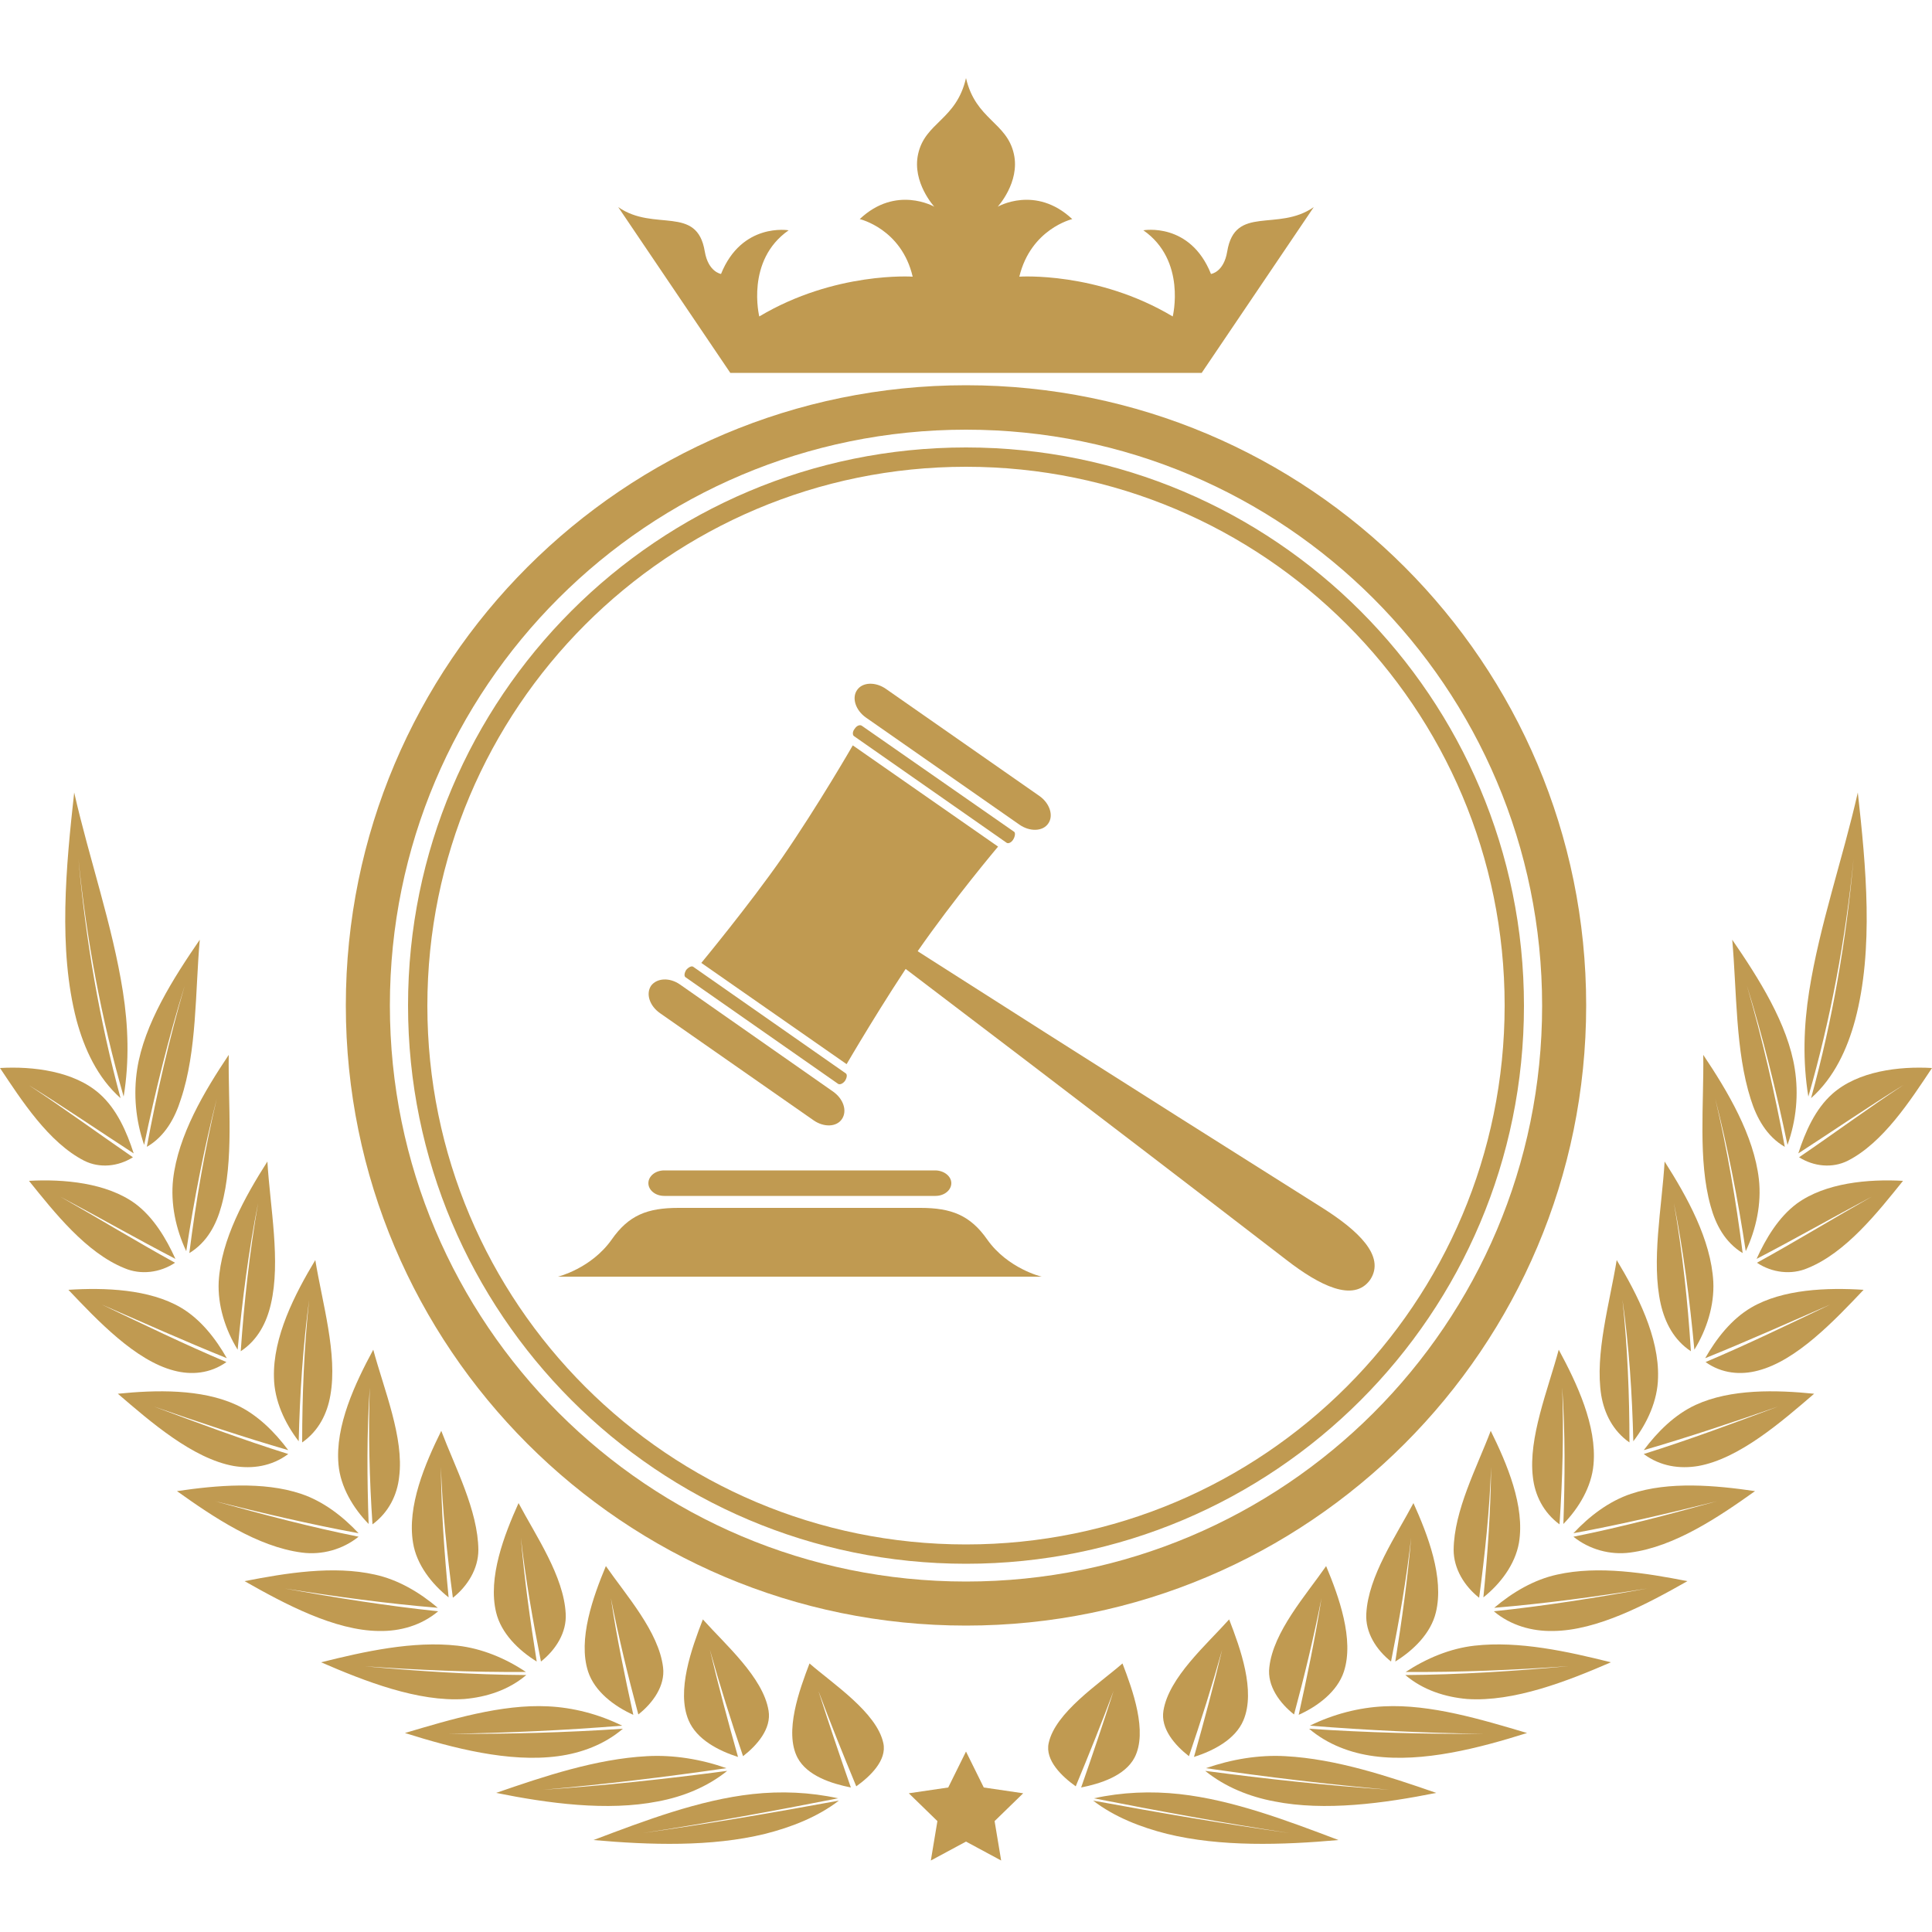 <svg xmlns="http://www.w3.org/2000/svg" xmlns:xlink="http://www.w3.org/1999/xlink" id="OBJECTS" x="0px" y="0px" viewBox="0 0 500 500" style="enable-background:new 0 0 500 500;" xml:space="preserve"><style type="text/css">	.st0{fill:#C09A51;}</style><path class="st0" d="M317.6,65.1c-0.9,5.4-4.2,5.8-4.2,5.8c-5.4-13.5-17.5-11.3-17.5-11.3c11.2,7.8,7.6,22.3,7.6,22.3  c-19.6-11.7-39.7-10.3-39.7-10.3c3-12.4,13.7-14.9,13.7-14.9c-9.5-8.9-19.3-3.2-19.3-3.2s5.8-6.3,4.2-13.6  c-1.8-8.3-9.9-8.9-12.4-19.7c-2.5,10.9-10.6,11.4-12.4,19.7c-1.6,7.3,4.2,13.6,4.2,13.6s-9.9-5.7-19.3,3.2c0,0,10.8,2.5,13.7,14.9  c0,0-20.1-1.4-39.7,10.3c0,0-3.6-14.5,7.6-22.3c0,0-12.1-2.1-17.5,11.3c0,0-3.3-0.5-4.2-5.8c-2-12.2-13.1-5-22.4-11.5l29,42.9h61h61  l29-42.9C330.7,60.1,319.6,52.9,317.6,65.1z"></path><g>	<g>		<g>			<path class="st0" d="M480.8,205.1c-3.9,17.2-9.9,34.3-12.6,51.5c-1.4,8.9-1.7,18.1-0.2,27.2c5.8-20.2,9.6-40.6,11.7-61.5     c-1.9,21-5.4,41.6-11,61.9c6-5.3,9.4-12.8,11.4-20.2C485,245.6,482.9,224.1,480.8,205.1z"></path>			<path class="st0" d="M500,276.4c-8.5-0.5-19.2,0.8-25.8,6.7c-4.4,3.9-7,9.8-8.8,15.4c9.1-5.9,18-12,27.2-17.7     c-9.1,6-17.9,12.5-27,18.7c3.8,2.4,8.6,2.9,12.6,0.9C487.4,295.7,494.4,284.8,500,276.4z"></path>			<path class="st0" d="M492.5,305.6c-9-0.5-20.1,0.5-27.5,5.9c-4.7,3.5-8,9-10.4,14.3c10-5.2,19.8-10.8,29.8-16.1     c-9.9,5.6-19.7,11.6-29.7,17.1c3.9,2.6,8.9,3.2,13.1,1.4C477.7,324.2,485.9,313.8,492.5,305.6z"></path>			<path class="st0" d="M482.3,333.8c-9.4-0.6-20.9-0.2-29.1,4.6c-5.1,3-9,8-11.9,13.1c10.9-4.4,21.6-9.2,32.4-13.9     c-10.7,5.1-21.4,10.3-32.3,14.9c4.2,3,9.1,3.4,13.6,2.2C465,352.1,474.8,341.7,482.3,333.8z"></path>			<path class="st0" d="M469.5,360.7c-9.8-1-21.6-1.3-30.7,2.9c-5.4,2.5-9.9,7-13.4,11.7c11.7-3.4,23.3-7.3,34.8-11.3     c-11.5,4.3-23,8.6-34.8,12.3c4.3,3.2,9.3,3.9,14.1,3.1C450.1,377.5,461,368,469.5,360.7z"></path>			<path class="st0" d="M454.2,385.9c-10.2-1.5-22.3-2.6-32.1,0.7c-5.7,1.9-10.8,5.8-14.9,10.2c12.5-2.3,24.8-5.2,37.2-8.3     c-12.3,3.4-24.7,6.7-37.2,9.2c4.1,3.3,9.5,4.8,14.7,4.1C433.4,400.3,444.8,392.6,454.2,385.9z"></path>			<path class="st0" d="M436.7,409.2c-10.7-2.1-23-4.1-33.7-1.7c-6,1.3-11.6,4.6-16.3,8.6c13.3-1.1,26.4-2.9,39.6-5     c-13.2,2.4-26.4,4.5-39.7,5.9c4.4,3.7,9.9,5.2,15.3,5.1C413.4,422,426.3,415.1,436.7,409.2z"></path>			<path class="st0" d="M416.9,430.2c-11.2-2.8-23.8-5.6-35.3-4.3c-6.3,0.7-12.5,3.3-17.8,6.8c14.1,0.1,28.1-0.5,42.1-1.5     c-14,1.3-28.1,2.2-42.2,2.3c4.6,3.9,10.3,5.7,16,6.2C391.8,440.5,405.6,435.1,416.9,430.2z"></path>			<path class="st0" d="M395.2,448.5c-11.8-3.5-25-7.5-37-6.9c-6.5,0.3-13.1,2-19.2,5c14.9,1.2,29.8,1.9,44.7,2.1     c-15,0.1-29.9-0.3-44.9-1.3c4.8,4.1,10.8,6.3,16.8,7.1C368.3,456.2,382.8,452.4,395.2,448.5z"></path>			<path class="st0" d="M371.7,464c-12.4-4.3-25.9-8.8-39-9.5c-6.9-0.4-14,0.8-20.6,3.1c15.8,2.3,31.6,4.2,47.5,5.6     c-16-1.1-31.8-2.8-47.7-4.9c5.2,4.2,11.5,6.7,17.9,7.9C342.9,468.8,358.2,466.7,371.7,464z"></path>			<path class="st0" d="M346.4,476.2c-13.2-5-27.4-10.4-41.2-11.9c-7.3-0.8-14.8-0.5-22.1,1.1c16.8,3.3,33.6,6.4,50.6,9     c-17-2.4-33.9-5.3-50.8-8.4c5.6,4.3,12.4,6.9,19.1,8.6C315.9,478,331.8,477.5,346.4,476.2z"></path>			<path class="st0" d="M448.3,243.2c6.8,9.9,14.4,21.8,16.2,33.5c1,6.5,0.4,13.2-1.9,19.6c-2.9-13.9-6.3-27.7-10.5-41.2     c4,13.8,7.2,27.7,9.8,41.7c-4.7-2.7-7.3-7.5-8.8-12.3C449.1,272,449.5,256.7,448.3,243.2z"></path>			<path class="st0" d="M440.8,273c6.3,9.4,13.1,20.8,14.4,32.2c0.7,6.3-0.7,12.9-3.4,18.6c-2-13.3-4.6-26.5-7.9-39.5     c3.1,13.2,5.4,26.5,7.1,40c-4.6-2.8-7-7.4-8.3-12.2C439.4,300.3,441,285.7,440.8,273z"></path>			<path class="st0" d="M430.8,300.6c5.8,9.1,12,20.2,12.6,31.1c0.3,6.1-1.7,12.4-4.9,17.6c-1.2-12.8-2.8-25.4-5.3-38     c2.2,12.7,3.6,25.5,4.4,38.4c-4.4-2.9-6.7-7.4-7.8-12.2C427.3,326.4,430.1,312.5,430.8,300.6z"></path>			<path class="st0" d="M418.4,326.1c5.3,8.8,11,19.9,10.7,30.4c-0.1,6-2.8,11.8-6.4,16.5c-0.3-12.3-1.1-24.5-2.8-36.6     c1.3,12.3,1.8,24.6,1.8,36.9c-4.3-3-6.5-7.5-7.3-12.2C412.7,350.4,416.6,337.2,418.4,326.1z"></path>			<path class="st0" d="M403.4,349.3c4.7,8.7,9.9,19.7,9,29.7c-0.5,5.8-3.8,11.3-7.8,15.4c0.4-11.8,0.5-23.5-0.3-35.3     c0.4,11.8,0.1,23.6-0.7,35.4c-4.2-3.1-6.4-7.6-6.9-12.3C395.5,372.1,400.6,359.7,403.4,349.3z"></path>			<path class="st0" d="M385.8,370.3c4.2,8.5,8.9,19.5,7.3,29c-1,5.6-4.8,10.6-9.2,14.1c1.1-11.3,1.9-22.5,2-33.8     c-0.4,11.4-1.6,22.6-3.1,33.9c-3.8-3-6.6-7.5-6.6-12.4C376.3,390.9,382.2,379.8,385.8,370.3z"></path>			<path class="st0" d="M365.8,389c3.7,8.2,8,19.3,5.8,28.3c-1.3,5.4-5.8,9.8-10.5,12.7c1.7-10.7,3.2-21.3,4.1-32.1     c-1.2,10.8-3.1,21.5-5.2,32.1c-3.8-3-6.7-7.5-6.4-12.4C354.1,407.9,361.3,397.5,365.8,389z"></path>			<path class="st0" d="M343.2,405.3c3.3,7.9,7.3,19,4.6,27.3c-1.7,5.2-6.8,9-11.7,11.2c2.2-10,4.3-20,5.9-30.2     c-2,10.1-4.4,20.1-7.1,30.1c-3.7-2.9-7-7.4-6.4-12.2C329.5,422.3,338,412.8,343.2,405.3z"></path>			<path class="st0" d="M318.1,419.1c2.9,7.5,6.9,18.5,3.7,26.1c-2.1,5-7.8,7.9-12.8,9.5c2.6-9.2,5.1-18.5,7.3-27.8     c-2.6,9.3-5.5,18.5-8.6,27.6c-3.6-2.8-7.4-7.1-6.6-11.8C302.5,434.1,312.3,425.6,318.1,419.1z"></path>			<path class="st0" d="M290.5,430.5c2.6,6.8,6.6,17.7,3.1,24.4c-2.5,4.7-8.8,6.7-13.8,7.7c2.9-8.3,5.7-16.6,8.4-25     c-3.1,8.3-6.4,16.5-9.8,24.7c-3.5-2.5-8-6.7-7-11.2C273.1,443.2,284.4,435.8,290.5,430.5z"></path>		</g>	</g>	<g>		<g>			<path class="st0" d="M19.2,205.1c3.9,17.2,9.9,34.3,12.6,51.5c1.4,8.9,1.7,18.1,0.2,27.2c-5.8-20.2-9.6-40.6-11.7-61.5     c1.9,21,5.4,41.6,10.9,61.9c-6-5.3-9.4-12.8-11.4-20.2C15,245.6,17.1,224.1,19.2,205.1z"></path>			<path class="st0" d="M0,276.4c8.5-0.5,19.2,0.8,25.8,6.7c4.4,3.9,7,9.8,8.8,15.4c-9.1-5.9-18-12-27.2-17.7c9.1,6,18,12.5,27,18.7     c-3.8,2.4-8.6,2.9-12.6,0.9C12.6,295.7,5.6,284.8,0,276.4z"></path>			<path class="st0" d="M7.5,305.6c9-0.5,20.1,0.5,27.5,5.9c4.7,3.5,8,9,10.4,14.3c-10-5.2-19.8-10.8-29.8-16.1     c9.9,5.6,19.7,11.6,29.7,17.1c-3.9,2.6-8.9,3.2-13.1,1.4C22.3,324.2,14.1,313.8,7.5,305.6z"></path>			<path class="st0" d="M17.7,333.8c9.4-0.6,20.9-0.2,29.1,4.6c5.1,3,9,8,11.9,13.1c-10.9-4.4-21.6-9.2-32.4-13.9     c10.7,5.1,21.4,10.3,32.3,14.9c-4.2,3-9.1,3.4-13.6,2.2C35,352.1,25.2,341.7,17.7,333.8z"></path>			<path class="st0" d="M30.5,360.7c9.8-1,21.6-1.3,30.7,2.9c5.4,2.5,9.9,7,13.4,11.7c-11.7-3.4-23.3-7.3-34.8-11.3     c11.5,4.3,23,8.6,34.8,12.3c-4.3,3.2-9.3,3.9-14.1,3.1C49.9,377.5,39,368,30.5,360.7z"></path>			<path class="st0" d="M45.8,385.9c10.2-1.5,22.3-2.6,32.1,0.7c5.7,1.9,10.8,5.8,14.9,10.2c-12.5-2.3-24.8-5.2-37.2-8.3     c12.3,3.4,24.7,6.7,37.2,9.2c-4.1,3.3-9.5,4.8-14.7,4.1C66.6,400.3,55.2,392.6,45.8,385.9z"></path>			<path class="st0" d="M63.3,409.2c10.7-2.1,23-4.1,33.7-1.7c6,1.3,11.6,4.6,16.3,8.6c-13.3-1.1-26.4-2.9-39.6-5     c13.2,2.4,26.4,4.5,39.7,5.9c-4.4,3.7-9.9,5.2-15.3,5.1C86.6,422,73.7,415.1,63.3,409.2z"></path>			<path class="st0" d="M83.1,430.2c11.2-2.8,23.8-5.6,35.3-4.3c6.3,0.7,12.5,3.3,17.7,6.8c-14.1,0.1-28.1-0.5-42.1-1.5     c14.1,1.3,28.1,2.2,42.2,2.3c-4.6,3.9-10.3,5.7-16,6.2C108.2,440.5,94.4,435.1,83.1,430.2z"></path>			<path class="st0" d="M104.8,448.5c11.8-3.5,25-7.5,37-6.9c6.5,0.3,13.1,2,19.2,5c-14.9,1.2-29.8,1.9-44.7,2.1     c15,0.1,29.9-0.3,44.9-1.3c-4.8,4.1-10.8,6.3-16.8,7.1C131.7,456.2,117.2,452.4,104.8,448.5z"></path>			<path class="st0" d="M128.4,464c12.4-4.3,25.9-8.8,39-9.5c6.9-0.4,14.1,0.8,20.6,3.1c-15.8,2.3-31.6,4.2-47.5,5.6     c16-1.1,31.9-2.8,47.7-4.9c-5.2,4.2-11.5,6.7-17.9,7.9C157.1,468.8,141.8,466.7,128.4,464z"></path>			<path class="st0" d="M153.6,476.2c13.2-5,27.4-10.4,41.2-11.9c7.3-0.8,14.8-0.5,22.1,1.1c-16.8,3.3-33.6,6.4-50.6,9     c17-2.4,33.9-5.3,50.8-8.4c-5.6,4.3-12.4,6.9-19.1,8.6C184.1,478,168.2,477.5,153.6,476.2z"></path>			<path class="st0" d="M51.7,243.2c-6.8,9.9-14.4,21.8-16.2,33.5c-1,6.5-0.4,13.2,1.8,19.6c2.9-13.9,6.3-27.7,10.5-41.2     c-4,13.8-7.2,27.7-9.8,41.7c4.7-2.7,7.3-7.5,8.8-12.3C51,272,50.5,256.7,51.7,243.2z"></path>			<path class="st0" d="M59.2,273c-6.3,9.4-13.1,20.8-14.4,32.2c-0.7,6.3,0.7,12.9,3.4,18.6c2-13.3,4.6-26.5,7.9-39.5     c-3.1,13.2-5.4,26.5-7.1,40c4.6-2.8,7-7.4,8.3-12.2C60.6,300.3,59,285.7,59.2,273z"></path>			<path class="st0" d="M69.2,300.6c-5.8,9.1-12,20.2-12.6,31.1c-0.3,6.1,1.7,12.4,4.9,17.6c1.2-12.8,2.8-25.4,5.3-38     c-2.2,12.7-3.6,25.5-4.5,38.4c4.4-2.9,6.7-7.4,7.8-12.2C72.7,326.4,69.9,312.5,69.2,300.6z"></path>			<path class="st0" d="M81.6,326.1c-5.3,8.8-11,19.9-10.7,30.4c0.1,6,2.8,11.8,6.4,16.5c0.3-12.3,1.1-24.5,2.7-36.6     c-1.3,12.3-1.8,24.6-1.8,36.9c4.3-3,6.5-7.5,7.3-12.2C87.4,350.4,83.4,337.2,81.6,326.1z"></path>			<path class="st0" d="M96.6,349.3c-4.7,8.7-9.9,19.7-9,29.7c0.5,5.8,3.8,11.3,7.8,15.4c-0.4-11.8-0.5-23.5,0.3-35.3     c-0.4,11.8-0.1,23.6,0.7,35.4c4.2-3.1,6.4-7.6,6.9-12.3C104.6,372.1,99.4,359.7,96.6,349.3z"></path>			<path class="st0" d="M114.2,370.3c-4.2,8.5-8.9,19.5-7.3,29c0.9,5.6,4.8,10.6,9.2,14.1c-1.1-11.3-1.9-22.5-2-33.8     c0.4,11.4,1.6,22.6,3.1,33.9c3.8-3,6.6-7.5,6.6-12.4C123.7,390.9,117.8,379.8,114.2,370.3z"></path>			<path class="st0" d="M134.2,389c-3.7,8.2-8,19.3-5.8,28.3c1.3,5.4,5.8,9.8,10.5,12.7c-1.7-10.7-3.2-21.3-4.1-32.1     c1.2,10.8,3.1,21.5,5.2,32.1c3.8-3,6.7-7.5,6.4-12.4C145.9,407.9,138.7,397.5,134.2,389z"></path>			<path class="st0" d="M156.8,405.3c-3.3,7.9-7.3,19-4.6,27.3c1.7,5.2,6.8,9,11.7,11.2c-2.2-10-4.3-20-5.8-30.2     c2,10.1,4.4,20.1,7.1,30.1c3.7-2.9,7-7.4,6.4-12.2C170.5,422.3,162,412.8,156.8,405.3z"></path>			<path class="st0" d="M181.9,419.1c-2.9,7.5-6.9,18.5-3.7,26.1c2.1,5,7.8,7.9,12.8,9.5c-2.6-9.2-5.1-18.5-7.3-27.8     c2.6,9.3,5.5,18.5,8.6,27.6c3.6-2.8,7.4-7.1,6.6-11.8C197.5,434.1,187.7,425.6,181.9,419.1z"></path>			<path class="st0" d="M209.5,430.5c-2.6,6.8-6.6,17.7-3.1,24.4c2.5,4.7,8.8,6.7,13.8,7.7c-2.9-8.3-5.7-16.6-8.4-25     c3.1,8.3,6.4,16.5,9.8,24.7c3.5-2.5,8-6.7,7-11.2C226.9,443.2,215.6,435.8,209.5,430.5z"></path>		</g>	</g></g><polygon class="st0" points="250,453.3 254.6,462.6 264.8,464.1 257.4,471.3 259.1,481.5 250,476.6 240.9,481.5 242.6,471.3   235.2,464.1 245.4,462.6 "></polygon><path class="st0" d="M250,99.7c-88.6,0-160.5,71.9-160.5,160.5c0,88.6,71.9,160.5,160.5,160.5c88.6,0,160.5-71.9,160.5-160.5  C410.5,171.6,338.7,99.7,250,99.7z M250,409.3c-82.3,0-149.1-66.7-149.1-149.1S167.7,111.2,250,111.2c82.3,0,149.1,66.7,149.1,149.1  S332.3,409.3,250,409.3z"></path><path class="st0" d="M250,115.8c-79.8,0-144.4,64.7-144.4,144.4S170.2,404.7,250,404.7c79.8,0,144.4-64.7,144.4-144.4  S329.8,115.8,250,115.8z M250,399.7c-77,0-139.4-62.4-139.4-139.4S173,120.8,250,120.8c77,0,139.4,62.4,139.4,139.4  S327,399.7,250,399.7z"></path><g>	<g>		<path class="st0" d="M255.5,320.8c-4.4-6.3-9.3-8.2-17.3-8.2c-8.1,0-31.3,0-31.3,0s-23.2,0-31.3,0c-8.1,0-12.9,1.9-17.3,8.2    c-5.3,7.5-13.9,9.6-13.9,9.6h62.6h62.6C269.5,330.4,260.8,328.3,255.5,320.8z"></path>		<path class="st0" d="M246.2,306.2c0,1.8-1.8,3.3-4.1,3.3h-70.2c-2.3,0-4.1-1.5-4.1-3.3l0,0c0-1.8,1.8-3.3,4.1-3.3H242    C244.3,302.9,246.2,304.4,246.2,306.2L246.2,306.2z"></path>	</g>	<g>		<g>			<path class="st0" d="M258.3,219.1L239.5,206l-18.8-13.1c0,0-8.8,15.3-18.3,29.1c-8.5,12.2-20.9,27.2-20.9,27.2l18.8,13.1     l18.8,13.1c0,0,9.8-16.8,18.3-29.1C246.9,232.6,258.3,219.1,258.3,219.1z"></path>			<path class="st0" d="M262.2,217.3c-0.5,0.8-1.3,1.1-1.7,0.8l-39.5-27.6c-0.4-0.3-0.4-1.2,0.2-1.9l0,0c0.5-0.8,1.3-1.1,1.8-0.8     l39.5,27.5C262.8,215.6,262.7,216.5,262.2,217.3L262.2,217.3z"></path>			<path class="st0" d="M271.3,213.1c-1.4,2.1-4.8,2.2-7.5,0.3l-39.7-27.7c-2.7-1.9-3.7-5.1-2.3-7.1l0,0c1.4-2.1,4.8-2.2,7.5-0.3     L269,206C271.7,207.9,272.7,211.1,271.3,213.1L271.3,213.1z"></path>			<path class="st0" d="M218.7,279.7c0.5-0.8,0.6-1.6,0.2-1.9l-39.5-27.6c-0.4-0.3-1.2,0.1-1.8,0.8l0,0c-0.5,0.8-0.6,1.6-0.2,1.9     l39.5,27.6C217.4,280.8,218.2,280.4,218.7,279.7L218.7,279.7z"></path>			<path class="st0" d="M217.9,289.6c1.4-2.1,0.4-5.2-2.3-7.1L176,254.8c-2.7-1.9-6-1.7-7.5,0.3l0,0c-1.4,2.1-0.4,5.2,2.3,7.1     l39.7,27.7C213.2,291.8,216.5,291.7,217.9,289.6L217.9,289.6z"></path>		</g>		<path class="st0" d="M342.4,312.7c-52.4-33-96.7-61.2-126.4-80.3l-2,2.9c28.1,21.3,70,53.1,119.1,90.9c8.3,6.4,17.2,11,21.5,5    C358.7,325,351.2,318.3,342.4,312.7z"></path>	</g></g></svg>